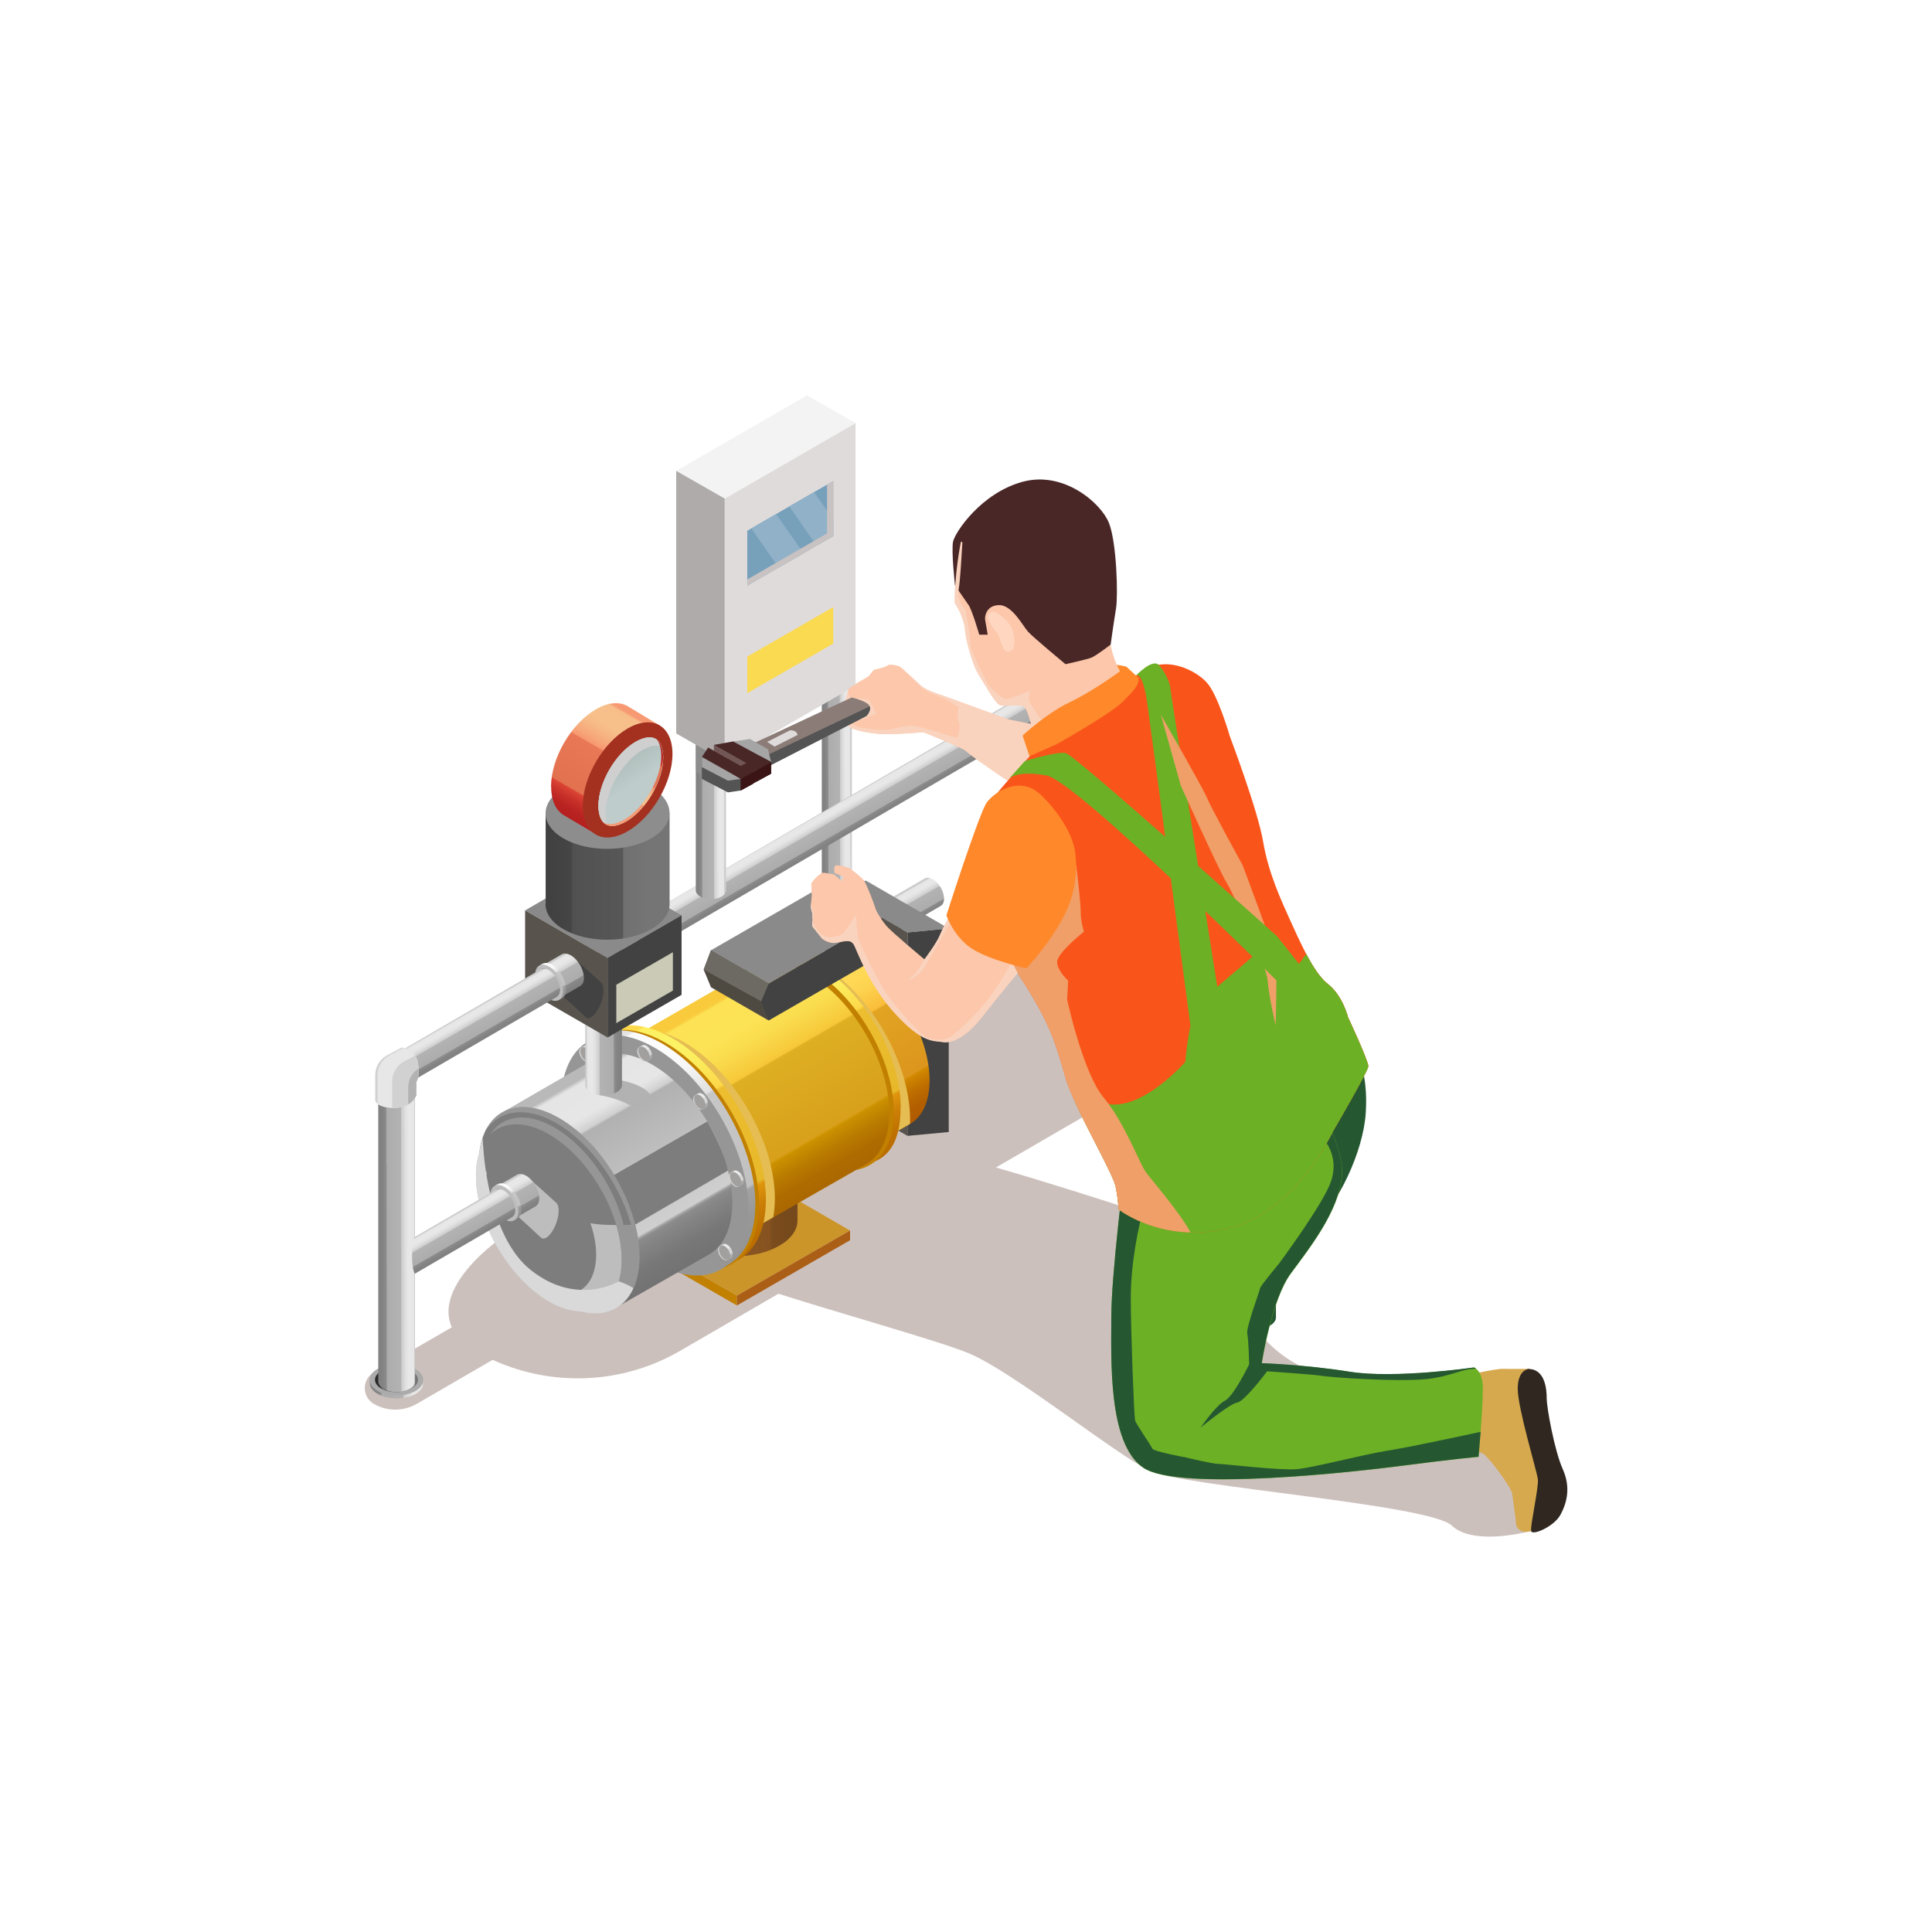 <?xml version="1.0" encoding="UTF-8"?>
<svg xmlns="http://www.w3.org/2000/svg" xmlns:xlink="http://www.w3.org/1999/xlink" viewBox="0 0 140 140">
  <defs>
    <style>
      .cls-1 {
        fill: none;
      }

      .cls-2 {
        fill: url(#_ÂÁ_Ï_ÌÌ_È_____ËÂÌÚ_33);
        mix-blend-mode: hard-light;
      }

      .cls-3 {
        fill: #f3f3f3;
      }

      .cls-4 {
        fill: #f9551a;
      }

      .cls-5 {
        fill: #fada51;
      }

      .cls-6 {
        fill: #e7e7e7;
      }

      .cls-7 {
        fill: #ffd6bf;
      }

      .cls-8 {
        fill: #fcc7aa;
      }

      .cls-9 {
        fill: #ff882a;
      }

      .cls-10 {
        fill: #969696;
      }

      .cls-11 {
        fill: #979797;
      }

      .cls-12 {
        fill: #8a8a8a;
      }

      .cls-13 {
        fill: #a1a09f;
      }

      .cls-14 {
        fill: #90b1c7;
      }

      .cls-15 {
        fill: #c2782f;
      }

      .cls-16 {
        fill: #8d8d8d;
      }

      .cls-17 {
        fill: #ab5e16;
      }

      .cls-18 {
        fill: #af8300;
      }

      .cls-19 {
        fill: #a5a5a5;
      }

      .cls-20 {
        fill: #b2b2b2;
      }

      .cls-21 {
        fill: #afabab;
      }

      .cls-22 {
        fill: #bdbdbd;
      }

      .cls-23 {
        fill: #ababab;
      }

      .cls-24 {
        fill: #c18000;
      }

      .cls-25 {
        fill: #cacab7;
      }

      .cls-26 {
        fill: #d14f29;
      }

      .cls-27 {
        fill: #cc952a;
      }

      .cls-28 {
        fill: #d3a375;
      }

      .cls-29 {
        fill: #d1d1d1;
      }

      .cls-30 {
        fill: #c8c2c2;
      }

      .cls-31 {
        fill: #dfdbdb;
      }

      .cls-32 {
        fill: #d6a94f;
      }

      .cls-33 {
        fill: #424242;
      }

      .cls-34 {
        fill: #a43120;
      }

      .cls-35 {
        fill: #725656;
      }

      .cls-36 {
        fill: #545454;
      }

      .cls-37 {
        fill: #535353;
      }

      .cls-38 {
        fill: #6d6a64;
      }

      .cls-39 {
        fill: #8b7c77;
      }

      .cls-40 {
        fill: #6cb025;
      }

      .cls-41 {
        fill: #2f2720;
      }

      .cls-42 {
        fill: #3b1515;
      }

      .cls-43 {
        fill: #58544d;
      }

      .cls-44 {
        fill: #4a2727;
      }

      .cls-45 {
        fill: #77a0bb;
      }

      .cls-46 {
        fill: #255831;
      }

      .cls-47 {
        fill: #4e4a42;
      }

      .cls-48 {
        fill: url(#_ÂÁ_Ï_ÌÌ_È_____ËÂÌÚ_45-2);
      }

      .cls-49 {
        fill: url(#_ÂÁ_Ï_ÌÌ_È_____ËÂÌÚ_25-6);
      }

      .cls-50 {
        fill: url(#_ÂÁ_Ï_ÌÌ_È_____ËÂÌÚ_25-3);
      }

      .cls-51 {
        fill: url(#_ÂÁ_Ï_ÌÌ_È_____ËÂÌÚ_25-7);
      }

      .cls-52 {
        fill: url(#_ÂÁ_Ï_ÌÌ_È_____ËÂÌÚ_25-4);
      }

      .cls-53 {
        fill: url(#_ÂÁ_Ï_ÌÌ_È_____ËÂÌÚ_25-2);
      }

      .cls-54 {
        fill: url(#_ÂÁ_Ï_ÌÌ_È_____ËÂÌÚ_25-5);
      }

      .cls-55 {
        fill: url(#_ÂÁ_Ï_ÌÌ_È_____ËÂÌÚ_42-4);
      }

      .cls-56 {
        fill: url(#_ÂÁ_Ï_ÌÌ_È_____ËÂÌÚ_42-5);
      }

      .cls-57 {
        fill: url(#_ÂÁ_Ï_ÌÌ_È_____ËÂÌÚ_42-2);
      }

      .cls-58 {
        fill: url(#_ÂÁ_Ï_ÌÌ_È_____ËÂÌÚ_42-3);
      }

      .cls-59 {
        fill: url(#_ÂÁ_Ï_ÌÌ_È_____ËÂÌÚ_12-3);
      }

      .cls-60 {
        fill: url(#_ÂÁ_Ï_ÌÌ_È_____ËÂÌÚ_12-2);
      }

      .cls-61 {
        fill: url(#_ÂÁ_Ï_ÌÌ_È_____ËÂÌÚ_36-3);
      }

      .cls-62 {
        fill: url(#_ÂÁ_Ï_ÌÌ_È_____ËÂÌÚ_36-2);
      }

      .cls-63 {
        fill: url(#_ÂÁ_Ï_ÌÌ_È_____ËÂÌÚ_3467);
      }

      .cls-64 {
        fill: url(#_ÂÁ_Ï_ÌÌ_È_____ËÂÌÚ_35-2);
      }

      .cls-65 {
        fill: #d9d9d9;
      }

      .cls-65, .cls-66, .cls-67, .cls-68, .cls-69, .cls-70, .cls-71, .cls-72 {
        mix-blend-mode: multiply;
      }

      .cls-66 {
        fill: #a6a6a6;
      }

      .cls-67 {
        fill: #ccc0bc;
      }

      .cls-68 {
        fill: #d2d1d0;
      }

      .cls-69 {
        fill: #cfcfcf;
      }

      .cls-70 {
        fill: #e5bd52;
      }

      .cls-71 {
        fill: #f09f69;
      }

      .cls-72 {
        fill: #fad3be;
      }

      .cls-73 {
        fill: url(#_ÂÁ_Ï_ÌÌ_È_____ËÂÌÚ_3467-4);
      }

      .cls-74 {
        fill: url(#_ÂÁ_Ï_ÌÌ_È_____ËÂÌÚ_3467-2);
      }

      .cls-75 {
        fill: url(#_ÂÁ_Ï_ÌÌ_È_____ËÂÌÚ_3467-3);
      }

      .cls-76 {
        fill: #7d7d7d;
        mix-blend-mode: screen;
      }

      .cls-77 {
        fill: url(#_ÂÁ_Ï_ÌÌ_È_____ËÂÌÚ_12);
      }

      .cls-78 {
        fill: url(#_ÂÁ_Ï_ÌÌ_È_____ËÂÌÚ_11);
      }

      .cls-79 {
        fill: url(#_ÂÁ_Ï_ÌÌ_È_____ËÂÌÚ_25);
      }

      .cls-80 {
        fill: url(#_ÂÁ_Ï_ÌÌ_È_____ËÂÌÚ_42);
      }

      .cls-81 {
        fill: url(#_ÂÁ_Ï_ÌÌ_È_____ËÂÌÚ_43);
      }

      .cls-82 {
        fill: url(#_ÂÁ_Ï_ÌÌ_È_____ËÂÌÚ_44);
      }

      .cls-83 {
        fill: url(#_ÂÁ_Ï_ÌÌ_È_____ËÂÌÚ_47);
      }

      .cls-84 {
        fill: url(#_ÂÁ_Ï_ÌÌ_È_____ËÂÌÚ_45);
      }

      .cls-85 {
        fill: url(#_ÂÁ_Ï_ÌÌ_È_____ËÂÌÚ_48);
      }

      .cls-86 {
        fill: url(#_ÂÁ_Ï_ÌÌ_È_____ËÂÌÚ_46);
      }

      .cls-87 {
        fill: url(#_ÂÁ_Ï_ÌÌ_È_____ËÂÌÚ_38);
      }

      .cls-88 {
        fill: url(#_ÂÁ_Ï_ÌÌ_È_____ËÂÌÚ_36);
      }

      .cls-89 {
        fill: url(#_ÂÁ_Ï_ÌÌ_È_____ËÂÌÚ_35);
      }

      .cls-90 {
        isolation: isolate;
      }
    </style>
    <linearGradient id="_ÂÁ_Ï_ÌÌ_È_____ËÂÌÚ_12" data-name="¡ÂÁ˚ÏˇÌÌ˚È „‡‰ËÂÌÚ 12" x1="682.41" y1="332.47" x2="683.45" y2="334.26" gradientTransform="translate(690.77 -369.95) rotate(120)" gradientUnits="userSpaceOnUse">
      <stop offset="0" stop-color="#cdcdcd"/>
      <stop offset=".01" stop-color="#d2d2d2"/>
      <stop offset=".02" stop-color="#e6e6e6"/>
      <stop offset=".02" stop-color="#e6e6e6"/>
      <stop offset=".16" stop-color="#e8e8e8"/>
      <stop offset=".24" stop-color="#e2e2e2"/>
      <stop offset=".34" stop-color="#d1d1d1"/>
      <stop offset=".37" stop-color="#cbcbcb"/>
      <stop offset=".38" stop-color="#b3b3b3"/>
      <stop offset=".78" stop-color="#acacac"/>
      <stop offset=".78" stop-color="#a3a3a3"/>
      <stop offset=".79" stop-color="#8d8d8d"/>
      <stop offset=".88" stop-color="#848484"/>
      <stop offset="1" stop-color="gray"/>
    </linearGradient>
    <linearGradient id="_ÂÁ_Ï_ÌÌ_È_____ËÂÌÚ_25" data-name="¡ÂÁ˚ÏˇÌÌ˚È „‡‰ËÂÌÚ 25" x1="-48.48" y1="58.36" x2="-47.31" y2="60.38" gradientTransform="translate(108.96)" gradientUnits="userSpaceOnUse">
      <stop offset="0" stop-color="#cdcdcd"/>
      <stop offset=".01" stop-color="#d2d2d2"/>
      <stop offset=".02" stop-color="#e6e6e6"/>
      <stop offset=".02" stop-color="#e6e6e6"/>
      <stop offset=".16" stop-color="#e8e8e8"/>
      <stop offset=".24" stop-color="#e2e2e2"/>
      <stop offset=".34" stop-color="#d1d1d1"/>
      <stop offset=".37" stop-color="#cbcbcb"/>
      <stop offset=".38" stop-color="#b3b3b3"/>
      <stop offset=".78" stop-color="#acacac"/>
      <stop offset=".78" stop-color="#a3a3a3"/>
      <stop offset=".79" stop-color="#8d8d8d"/>
      <stop offset=".88" stop-color="#848484"/>
      <stop offset="1" stop-color="gray"/>
    </linearGradient>
    <linearGradient id="_ÂÁ_Ï_ÌÌ_È_____ËÂÌÚ_12-2" data-name="¡ÂÁ˚ÏˇÌÌ˚È „‡‰ËÂÌÚ 12" x1="691.1" y1="337.99" x2="692.14" y2="339.79" xlink:href="#_ÂÁ_Ï_ÌÌ_È_____ËÂÌÚ_12"/>
    <linearGradient id="_ÂÁ_Ï_ÌÌ_È_____ËÂÌÚ_25-2" data-name="¡ÂÁ˚ÏˇÌÌ˚È „‡‰ËÂÌÚ 25" x1="-56.38" y1="72.1" x2="-55.22" y2="74.12" xlink:href="#_ÂÁ_Ï_ÌÌ_È_____ËÂÌÚ_25"/>
    <linearGradient id="_ÂÁ_Ï_ÌÌ_È_____ËÂÌÚ_48" data-name="¡ÂÁ˚ÏˇÌÌ˚È „‡‰ËÂÌÚ 48" x1="846.24" y1="86.45" x2="855.22" y2="86.45" gradientTransform="translate(904.03) rotate(-180) scale(1 -1)" gradientUnits="userSpaceOnUse">
      <stop offset="0" stop-color="#75491c"/>
      <stop offset=".17" stop-color="#794b1d"/>
      <stop offset=".21" stop-color="#7c4d1e"/>
      <stop offset=".22" stop-color="#865320"/>
      <stop offset=".62" stop-color="#8c5722"/>
      <stop offset=".63" stop-color="#a56628"/>
      <stop offset=".84" stop-color="#aa6a29"/>
      <stop offset=".96" stop-color="#aa6a29"/>
      <stop offset=".98" stop-color="#aa6a29"/>
      <stop offset=".99" stop-color="#a76828"/>
    </linearGradient>
    <linearGradient id="_ÂÁ_Ï_ÌÌ_È_____ËÂÌÚ_47" data-name="¡ÂÁ˚ÏˇÌÌ˚È „‡‰ËÂÌÚ 47" x1="231.08" y1="71.64" x2="237.7" y2="83.1" gradientTransform="translate(-174.88)" gradientUnits="userSpaceOnUse">
      <stop offset="0" stop-color="#fcbf3c"/>
      <stop offset=".01" stop-color="#fcc441"/>
      <stop offset=".02" stop-color="#ffd855"/>
      <stop offset=".16" stop-color="#ffd956"/>
      <stop offset=".24" stop-color="#fdd350"/>
      <stop offset=".34" stop-color="#fac23f"/>
      <stop offset=".37" stop-color="#fabd3a"/>
      <stop offset=".38" stop-color="#e2a423"/>
      <stop offset=".78" stop-color="#dc951d"/>
      <stop offset=".78" stop-color="#d99216"/>
      <stop offset=".79" stop-color="#d28900"/>
      <stop offset=".8" stop-color="#ce8400"/>
      <stop offset=".87" stop-color="#bd6d00"/>
      <stop offset=".94" stop-color="#b35f00"/>
      <stop offset="1" stop-color="#b05b00"/>
    </linearGradient>
    <linearGradient id="_ÂÁ_Ï_ÌÌ_È_____ËÂÌÚ_45" data-name="¡ÂÁ˚ÏˇÌÌ˚È „‡‰ËÂÌÚ 45" x1="232.13" y1="69.11" x2="240.12" y2="82.96" gradientTransform="translate(-174.88)" gradientUnits="userSpaceOnUse">
      <stop offset="0" stop-color="#fcd84a"/>
      <stop offset=".01" stop-color="#fcdd4e"/>
      <stop offset=".02" stop-color="#fcf162"/>
      <stop offset=".16" stop-color="#fcf263"/>
      <stop offset=".24" stop-color="#fcec5d"/>
      <stop offset=".35" stop-color="#fcdb4c"/>
      <stop offset=".37" stop-color="#fcd748"/>
      <stop offset=".38" stop-color="#edbe30"/>
      <stop offset=".78" stop-color="#e7b82a"/>
      <stop offset=".78" stop-color="#e4ad21"/>
      <stop offset=".79" stop-color="#e0970f"/>
      <stop offset=".79" stop-color="#df960e"/>
      <stop offset=".86" stop-color="#cb7f06"/>
      <stop offset=".94" stop-color="#be7101"/>
      <stop offset="1" stop-color="#ba6d00"/>
    </linearGradient>
    <linearGradient id="_ÂÁ_Ï_ÌÌ_È_____ËÂÌÚ_46" data-name="¡ÂÁ˚ÏˇÌÌ˚È „‡‰ËÂÌÚ 46" x1="226.22" y1="72.84" x2="233.99" y2="86.29" gradientTransform="translate(-174.88)" gradientUnits="userSpaceOnUse">
      <stop offset="0" stop-color="#f9ca3b"/>
      <stop offset=".01" stop-color="#f9ce40"/>
      <stop offset=".02" stop-color="#fce254"/>
      <stop offset=".16" stop-color="#fce355"/>
      <stop offset=".24" stop-color="#fadd4f"/>
      <stop offset=".34" stop-color="#f7cd3e"/>
      <stop offset=".37" stop-color="#f7c839"/>
      <stop offset=".38" stop-color="#deaf22"/>
      <stop offset=".78" stop-color="#d8a01c"/>
      <stop offset=".78" stop-color="#d69d16"/>
      <stop offset=".79" stop-color="#ce9500"/>
      <stop offset=".79" stop-color="#cb9100"/>
      <stop offset=".87" stop-color="#b97a00"/>
      <stop offset=".94" stop-color="#ae6c00"/>
      <stop offset="1" stop-color="#ab6800"/>
    </linearGradient>
    <linearGradient id="_ÂÁ_Ï_ÌÌ_È_____ËÂÌÚ_45-2" data-name="¡ÂÁ˚ÏˇÌÌ˚È „‡‰ËÂÌÚ 45" x1="221.31" y1="74.27" x2="230.36" y2="89.95" xlink:href="#_ÂÁ_Ï_ÌÌ_È_____ËÂÌÚ_45"/>
    <linearGradient id="_ÂÁ_Ï_ÌÌ_È_____ËÂÌÚ_44" data-name="¡ÂÁ˚ÏˇÌÌ˚È „‡‰ËÂÌÚ 44" x1="220.55" y1="74.64" x2="229.6" y2="90.32" gradientTransform="translate(-174.88)" gradientUnits="userSpaceOnUse">
      <stop offset="0" stop-color="#e2e2e2"/>
      <stop offset=".01" stop-color="#e7e7e7"/>
      <stop offset=".02" stop-color="#fbfbfb"/>
      <stop offset=".16" stop-color="#fcfcfc"/>
      <stop offset=".24" stop-color="#f6f6f6"/>
      <stop offset=".34" stop-color="#e5e5e5"/>
      <stop offset=".37" stop-color="#e0e0e0"/>
      <stop offset=".38" stop-color="#c7c7c7"/>
      <stop offset=".78" stop-color="#c1c1c1"/>
      <stop offset=".78" stop-color="#b8b8b8"/>
      <stop offset=".79" stop-color="#a2a2a2"/>
      <stop offset=".88" stop-color="#989898"/>
      <stop offset="1" stop-color="#949494"/>
    </linearGradient>
    <linearGradient id="_ÂÁ_Ï_ÌÌ_È_____ËÂÌÚ_42" data-name="¡ÂÁ˚ÏˇÌÌ˚È „‡‰ËÂÌÚ 42" x1="217.3" y1="75.8" x2="217.85" y2="76.76" gradientTransform="translate(-174.88)" gradientUnits="userSpaceOnUse">
      <stop offset="0" stop-color="#eaeae9"/>
      <stop offset=".02" stop-color="#eaeaea"/>
      <stop offset=".04" stop-color="#eaeaea"/>
      <stop offset=".16" stop-color="#eaeaea"/>
      <stop offset=".37" stop-color="#eaeae9"/>
      <stop offset=".38" stop-color="#dbdada"/>
      <stop offset=".78" stop-color="#d5d4d4"/>
      <stop offset=".78" stop-color="#cbcaca"/>
      <stop offset=".79" stop-color="#b6b5b4"/>
      <stop offset=".88" stop-color="#acabaa"/>
      <stop offset="1" stop-color="#a8a7a6"/>
    </linearGradient>
    <linearGradient id="_ÂÁ_Ï_ÌÌ_È_____ËÂÌÚ_42-2" data-name="¡ÂÁ˚ÏˇÌÌ˚È „‡‰ËÂÌÚ 42" x1="225.55" y1="79.25" x2="226.1" y2="80.2" xlink:href="#_ÂÁ_Ï_ÌÌ_È_____ËÂÌÚ_42"/>
    <linearGradient id="_ÂÁ_Ï_ÌÌ_È_____ËÂÌÚ_43" data-name="¡ÂÁ˚ÏˇÌÌ˚È „‡‰ËÂÌÚ 43" x1="217.17" y1="78.05" x2="224.94" y2="91.5" gradientTransform="translate(-174.88)" gradientUnits="userSpaceOnUse">
      <stop offset="0" stop-color="#b9b9b9"/>
      <stop offset=".01" stop-color="#d1d1d1"/>
      <stop offset=".02" stop-color="#e5e5e5"/>
      <stop offset=".16" stop-color="#e6e6e6"/>
      <stop offset=".18" stop-color="#e0e0e0"/>
      <stop offset=".22" stop-color="#cfcfcf"/>
      <stop offset=".22" stop-color="#cacaca"/>
      <stop offset=".23" stop-color="#b1b1b1"/>
      <stop offset=".77" stop-color="#cfcfcf"/>
      <stop offset=".78" stop-color="#a2a2a2"/>
      <stop offset=".79" stop-color="#8c8c8c"/>
      <stop offset=".82" stop-color="#858585"/>
      <stop offset=".92" stop-color="#777"/>
      <stop offset="1" stop-color="#737373"/>
    </linearGradient>
    <linearGradient id="_ÂÁ_Ï_ÌÌ_È_____ËÂÌÚ_42-3" data-name="¡ÂÁ˚ÏˇÌÌ˚È „‡‰ËÂÌÚ 42" x1="221.5" y1="75.76" x2="222.05" y2="76.72" xlink:href="#_ÂÁ_Ï_ÌÌ_È_____ËÂÌÚ_42"/>
    <linearGradient id="_ÂÁ_Ï_ÌÌ_È_____ËÂÌÚ_42-4" data-name="¡ÂÁ˚ÏˇÌÌ˚È „‡‰ËÂÌÚ 42" x1="228.14" y1="84.85" x2="228.69" y2="85.81" xlink:href="#_ÂÁ_Ï_ÌÌ_È_____ËÂÌÚ_42"/>
    <linearGradient id="_ÂÁ_Ï_ÌÌ_È_____ËÂÌÚ_42-5" data-name="¡ÂÁ˚ÏˇÌÌ˚È „‡‰ËÂÌÚ 42" x1="227.35" y1="90.17" x2="227.9" y2="91.13" xlink:href="#_ÂÁ_Ï_ÌÌ_È_____ËÂÌÚ_42"/>
    <linearGradient id="_ÂÁ_Ï_ÌÌ_È_____ËÂÌÚ_25-3" data-name="¡ÂÁ˚ÏˇÌÌ˚È „‡‰ËÂÌÚ 25" x1="-71.83" y1="85.46" x2="-70.57" y2="87.64" xlink:href="#_ÂÁ_Ï_ÌÌ_È_____ËÂÌÚ_25"/>
    <linearGradient id="_ÂÁ_Ï_ÌÌ_È_____ËÂÌÚ_36" data-name="¡ÂÁ˚ÏˇÌÌ˚È „‡‰ËÂÌÚ 36" x1="525.6" y1="198.44" x2="526.96" y2="200.79" gradientTransform="translate(-53.29 642.45) rotate(-60) scale(1 -1)" gradientUnits="userSpaceOnUse">
      <stop offset="0" stop-color="#949494"/>
      <stop offset=".12" stop-color="#989898"/>
      <stop offset=".21" stop-color="#a2a2a2"/>
      <stop offset=".22" stop-color="#b8b8b8"/>
      <stop offset=".22" stop-color="#c1c1c1"/>
      <stop offset=".62" stop-color="#c7c7c7"/>
      <stop offset=".63" stop-color="#e0e0e0"/>
      <stop offset=".66" stop-color="#e5e5e5"/>
      <stop offset=".76" stop-color="#f6f6f6"/>
      <stop offset=".84" stop-color="#fcfcfc"/>
      <stop offset=".98" stop-color="#fbfbfb"/>
      <stop offset=".99" stop-color="#e7e7e7"/>
      <stop offset=".99" stop-color="#e2e2e2"/>
    </linearGradient>
    <linearGradient id="_ÂÁ_Ï_ÌÌ_È_____ËÂÌÚ_3467" data-name="¡ÂÁ˚ÏˇÌÌ˚È „‡‰ËÂÌÚ 3467" x1="526.27" y1="200.72" x2="525.35" y2="198.99" gradientTransform="translate(-53.29 642.45) rotate(-60) scale(1 -1)" gradientUnits="userSpaceOnUse">
      <stop offset="0" stop-color="gray"/>
      <stop offset=".12" stop-color="#848484"/>
      <stop offset=".21" stop-color="#8d8d8d"/>
      <stop offset=".22" stop-color="#a3a3a3"/>
      <stop offset=".22" stop-color="#acacac"/>
      <stop offset=".62" stop-color="#b3b3b3"/>
      <stop offset=".63" stop-color="#cbcbcb"/>
      <stop offset=".66" stop-color="#d1d1d1"/>
      <stop offset=".76" stop-color="#e2e2e2"/>
      <stop offset=".84" stop-color="#e8e8e8"/>
      <stop offset=".98" stop-color="#e6e6e6"/>
      <stop offset=".98" stop-color="#e6e6e6"/>
      <stop offset=".99" stop-color="#d2d2d2"/>
      <stop offset=".99" stop-color="#cdcdcd"/>
    </linearGradient>
    <linearGradient id="_ÂÁ_Ï_ÌÌ_È_____ËÂÌÚ_25-4" data-name="¡ÂÁ˚ÏˇÌÌ˚È „‡‰ËÂÌÚ 25" x1="183.65" y1="-360.94" x2="184.92" y2="-358.74" gradientTransform="translate(262.24 -266.72) rotate(59.83) scale(1 -1)" xlink:href="#_ÂÁ_Ï_ÌÌ_È_____ËÂÌÚ_25"/>
    <linearGradient id="_ÂÁ_Ï_ÌÌ_È_____ËÂÌÚ_36-2" data-name="¡ÂÁ˚ÏˇÌÌ˚È „‡‰ËÂÌÚ 36" x1="1036.38" y1="202.43" x2="1037.74" y2="204.79" gradientTransform="translate(736.14 -730.47) rotate(119.83)" xlink:href="#_ÂÁ_Ï_ÌÌ_È_____ËÂÌÚ_36"/>
    <linearGradient id="_ÂÁ_Ï_ÌÌ_È_____ËÂÌÚ_3467-2" data-name="¡ÂÁ˚ÏˇÌÌ˚È „‡‰ËÂÌÚ 3467" x1="1037.05" y1="204.71" x2="1036.12" y2="202.98" gradientTransform="translate(736.14 -730.47) rotate(119.83)" xlink:href="#_ÂÁ_Ï_ÌÌ_È_____ËÂÌÚ_3467"/>
    <linearGradient id="_ÂÁ_Ï_ÌÌ_È_____ËÂÌÚ_11" data-name="¡ÂÁ˚ÏˇÌÌ˚È „‡‰ËÂÌÚ 11" x1="855.51" y1="63.51" x2="864.49" y2="63.51" gradientTransform="translate(904.03) rotate(-180) scale(1 -1)" gradientUnits="userSpaceOnUse">
      <stop offset="0" stop-color="#727272"/>
      <stop offset=".02" stop-color="#757575"/>
      <stop offset=".04" stop-color="#757575"/>
      <stop offset=".16" stop-color="#757575"/>
      <stop offset=".37" stop-color="#707070"/>
      <stop offset=".38" stop-color="#575757"/>
      <stop offset=".78" stop-color="#515151"/>
      <stop offset=".79" stop-color="#474747"/>
      <stop offset=".83" stop-color="#444"/>
      <stop offset="1" stop-color="#404040"/>
    </linearGradient>
    <linearGradient id="_ÂÁ_Ï_ÌÌ_È_____ËÂÌÚ_12-3" data-name="¡ÂÁ˚ÏˇÌÌ˚È „‡‰ËÂÌÚ 12" x1="873.35" y1="100.21" x2="877.24" y2="100.21" gradientTransform="translate(904.03) rotate(-180) scale(1 -1)" xlink:href="#_ÂÁ_Ï_ÌÌ_È_____ËÂÌÚ_12"/>
    <linearGradient id="_ÂÁ_Ï_ÌÌ_È_____ËÂÌÚ_38" data-name="¡ÂÁ˚ÏˇÌÌ˚È „‡‰ËÂÌÚ 38" x1="873.92" y1="99.99" x2="877.04" y2="99.99" gradientTransform="translate(904.03) rotate(-180) scale(1 -1)" gradientUnits="userSpaceOnUse">
      <stop offset="0" stop-color="#747474"/>
      <stop offset=".01" stop-color="#797979"/>
      <stop offset=".02" stop-color="#8d8d8d"/>
      <stop offset=".16" stop-color="#8e8e8e"/>
      <stop offset=".24" stop-color="#888"/>
      <stop offset=".34" stop-color="#777"/>
      <stop offset=".37" stop-color="#727272"/>
      <stop offset=".38" stop-color="#595959"/>
      <stop offset=".78" stop-color="#535353"/>
      <stop offset=".78" stop-color="#4a4a4a"/>
      <stop offset=".79" stop-color="#343434"/>
      <stop offset=".88" stop-color="#2a2a2a"/>
      <stop offset="1" stop-color="#262626"/>
    </linearGradient>
    <linearGradient id="_ÂÁ_Ï_ÌÌ_È_____ËÂÌÚ_3467-3" data-name="¡ÂÁ˚ÏˇÌÌ˚È „‡‰ËÂÌÚ 3467" x1="188.98" y1="-381.42" x2="190.28" y2="-379.18" gradientTransform="translate(262.24 -266.72) rotate(59.83) scale(1 -1)" xlink:href="#_ÂÁ_Ï_ÌÌ_È_____ËÂÌÚ_3467"/>
    <linearGradient id="_ÂÁ_Ï_ÌÌ_È_____ËÂÌÚ_25-5" data-name="¡ÂÁ˚ÏˇÌÌ˚È „‡‰ËÂÌÚ 25" x1="-76.21" y1="88.16" x2="-75.1" y2="90.08" xlink:href="#_ÂÁ_Ï_ÌÌ_È_____ËÂÌÚ_25"/>
    <linearGradient id="_ÂÁ_Ï_ÌÌ_È_____ËÂÌÚ_25-6" data-name="¡ÂÁ˚ÏˇÌÌ˚È „‡‰ËÂÌÚ 25" x1="-68.58" y1="69.49" x2="-67.32" y2="71.67" xlink:href="#_ÂÁ_Ï_ÌÌ_È_____ËÂÌÚ_25"/>
    <linearGradient id="_ÂÁ_Ï_ÌÌ_È_____ËÂÌÚ_36-3" data-name="¡ÂÁ˚ÏˇÌÌ˚È „‡‰ËÂÌÚ 36" x1="541.06" y1="203.61" x2="542.42" y2="205.97" xlink:href="#_ÂÁ_Ï_ÌÌ_È_____ËÂÌÚ_36"/>
    <linearGradient id="_ÂÁ_Ï_ÌÌ_È_____ËÂÌÚ_3467-4" data-name="¡ÂÁ˚ÏˇÌÌ˚È „‡‰ËÂÌÚ 3467" x1="541.73" y1="205.89" x2="540.8" y2="204.16" xlink:href="#_ÂÁ_Ï_ÌÌ_È_____ËÂÌÚ_3467"/>
    <linearGradient id="_ÂÁ_Ï_ÌÌ_È_____ËÂÌÚ_25-7" data-name="¡ÂÁ˚ÏˇÌÌ˚È „‡‰ËÂÌÚ 25" x1="-75.73" y1="73.79" x2="-74.61" y2="75.73" xlink:href="#_ÂÁ_Ï_ÌÌ_È_____ËÂÌÚ_25"/>
    <linearGradient id="_ÂÁ_Ï_ÌÌ_È_____ËÂÌÚ_35" data-name="¡ÂÁ˚ÏˇÌÌ˚È „‡‰ËÂÌÚ 35" x1="858.73" y1="51.55" x2="863.08" y2="59.07" gradientTransform="translate(904.03) rotate(-180) scale(1 -1)" gradientUnits="userSpaceOnUse">
      <stop offset="0" stop-color="#f79a73"/>
      <stop offset=".01" stop-color="#f7aa7d"/>
      <stop offset=".02" stop-color="#f7be8a"/>
      <stop offset=".02" stop-color="#f7be8a"/>
      <stop offset=".16" stop-color="#f7c08b"/>
      <stop offset=".22" stop-color="#f7ba87"/>
      <stop offset=".31" stop-color="#f7a97c"/>
      <stop offset=".37" stop-color="#f79871"/>
      <stop offset=".38" stop-color="#e87856"/>
      <stop offset=".78" stop-color="#e27150"/>
      <stop offset=".78" stop-color="#de5941"/>
      <stop offset=".79" stop-color="#db4334"/>
      <stop offset=".86" stop-color="#c73029"/>
      <stop offset=".93" stop-color="#b92321"/>
      <stop offset="1" stop-color="#b51f1f"/>
    </linearGradient>
    <linearGradient id="_ÂÁ_Ï_ÌÌ_È_____ËÂÌÚ_35-2" data-name="¡ÂÁ˚ÏˇÌÌ˚È „‡‰ËÂÌÚ 35" x1="858.2" y1="57.87" x2="855.97" y2="54.56" xlink:href="#_ÂÁ_Ï_ÌÌ_È_____ËÂÌÚ_35"/>
    <linearGradient id="_ÂÁ_Ï_ÌÌ_È_____ËÂÌÚ_33" data-name="¡ÂÁ˚ÏˇÌÌ˚È „‡‰ËÂÌÚ 33" x1="857.01" y1="58.54" x2="863.81" y2="48.81" gradientTransform="translate(904.03) rotate(-180) scale(1 -1)" gradientUnits="userSpaceOnUse">
      <stop offset=".17" stop-color="#becccb"/>
      <stop offset=".39" stop-color="#aab8b6"/>
      <stop offset=".84" stop-color="#788683"/>
      <stop offset="1" stop-color="#65736f"/>
    </linearGradient>
  </defs>
  <g class="cls-90">
    <g id="Livello_2" data-name="Livello 2">
      <g id="layer">
        <g>
          <path class="cls-67" d="M96.98,99.82c-7.55-1.05-8.67-10.07-8.67-10.07,0,0-8.94-3.08-16.14-5.15l13.07-7.58-13.56-7.96-33.67,19.54c-3.44,2-6.39,5.12-5.27,7.58l-5.65,3.27c-.88,.51-.87,1.77,0,2.28,.96,.56,2.15,.55,3.11,0l5.5-3.19c4.34,1.98,9.41,1.77,13.58-.65l7.13-4.14c4.68,1.49,11.71,3.45,13.78,4.31,3.24,1.34,10.75,7.42,13.18,8.54,2.43,1.12,20.21,2.41,21.83,3.95,1.62,1.54,5.77,.38,5.77,.38v-6.11s-6.42-3.96-13.97-5.01Z"/>
          <g>
            <path class="cls-77" d="M59.87,66.22c-.22-.13-.32-.29-.32-.45v-22.57l2.18-.03v22.61c0,.16-.1,.32-.32,.45-.43,.25-1.12,.25-1.55,0Z"/>
            <g>
              <polygon class="cls-3" points="52.52 36.13 49 34.12 58.48 28.65 62 30.66 52.52 36.13"/>
              <polygon class="cls-21" points="52.52 55.16 49 53.15 49 34.12 52.52 36.13 52.52 55.16"/>
              <polygon class="cls-31" points="52.52 55.16 62 49.68 62 30.66 52.52 36.13 52.52 55.16"/>
              <polygon class="cls-45" points="54.15 38.46 54.15 42.44 56.42 41.13 58.23 40.09 59.17 39.54 60.38 38.85 60.38 34.86 58.99 35.66 57.19 36.7 56.24 37.25 54.44 38.29 54.15 38.46"/>
              <polygon class="cls-5" points="54.15 47.58 54.15 50.23 60.38 46.64 60.38 43.99 54.15 47.58"/>
              <polygon class="cls-14" points="57.19 36.7 59.17 39.54 60.38 38.85 60.38 37.65 58.99 35.66 57.19 36.7"/>
              <polygon class="cls-14" points="54.44 38.29 56.42 41.13 58.23 40.09 56.24 37.25 54.44 38.29"/>
              <polygon class="cls-30" points="59.93 38.65 59.93 35.12 60.38 34.86 60.38 38.85 54.15 42.44 54.15 41.99 59.93 38.65"/>
            </g>
            <path class="cls-79" d="M76.18,51.46c0-.52-.07-1.52-.52-1.78-.23-.13-.73,.22-.88,.31h0l-28.33,16.52s-.2,.11-.2,1.42l.2,1.25,29.48-17.19c.15-.08,.25-.27,.25-.53Z"/>
            <path class="cls-60" d="M50.74,64.96c-.22-.13-.32-.29-.32-.45v-10.54l2.1,1.19,.09-.05v9.41c0,.16-.1,.32-.32,.45-.43,.25-1.12,.25-1.55,0Z"/>
            <path class="cls-16" d="M52.61,55.11v.58c0,.16-.11,.32-.32,.45-.43,.24-1.12,.25-1.55,0-.19-.12-.3-.26-.31-.4v-1.78l2.09,1.2,.09-.05Z"/>
            <path class="cls-53" d="M68.41,65.12c0-.52-.37-1.15-.82-1.41-.23-.13-.43-.14-.58-.06h0l-28.33,16.52s-.2,.11-.2,1.42l.2,1.25,29.48-17.19c.15-.08,.25-.27,.25-.53Z"/>
            <g>
              <polygon class="cls-12" points="65.76 67.57 68.75 67.28 62.76 63.82 59.77 64.11 65.76 67.57"/>
              <polygon class="cls-43" points="65.76 82.31 65.76 67.57 59.77 64.11 59.77 78.86 65.76 82.31"/>
              <polygon class="cls-33" points="68.75 67.28 68.75 82.03 65.76 82.31 65.76 67.57 68.75 67.28"/>
            </g>
            <g>
              <polygon class="cls-27" points="53.4 93.89 61.6 89.17 52.44 83.88 44.25 88.61 53.4 93.89"/>
              <path class="cls-85" d="M48.81,88.45h0v-6.59h8.98v6.59h0c0,.66-.45,1.32-1.32,1.82-1.76,1.02-4.6,1.02-6.35,.01-.88-.51-1.31-1.17-1.31-1.83Z"/>
              <path class="cls-15" d="M50.12,84.69c1.75,1.01,4.59,1,6.35-.01,1.76-1.02,1.77-2.66,.02-3.67-1.75-1.01-4.59-1-6.35,.01-1.76,1.02-1.77,2.66-.02,3.67Z"/>
              <polygon class="cls-24" points="53.4 94.6 53.4 93.89 44.25 88.61 44.25 89.32 53.4 94.6"/>
              <polygon class="cls-17" points="61.6 89.17 61.6 89.87 53.4 94.6 53.4 93.89 61.6 89.17"/>
            </g>
            <path class="cls-83" d="M67.36,78.28c0-3.14-2.22-6.98-4.96-8.56-1.37-.79-2.62-.87-3.51-.35h0l-9.5,5.48,7.15,11.98,9.32-5.33c.93-.5,1.5-1.61,1.5-3.21Z"/>
            <path class="cls-70" d="M53.95,72.22l4.78-2.76c.22,.1,.43,.21,.65,.34,3.63,2.1,6.57,7.17,6.57,11.34,0,.1,0,.2-.01,.3-.03,.02-.05,.04-.08,.05l-4.75,2.72-7.16-11.99Z"/>
            <g>
              <path class="cls-84" d="M65.27,80.25c0-3.8-2.68-8.42-5.99-10.34-1.66-.96-2.98-1.12-4.06-.5h0l-.77,.45,8.94,14.3,.24-.11c1.12-.6,1.63-1.88,1.63-3.81Z"/>
              <path class="cls-24" d="M64.77,80.58c0,3.8-2.68,5.33-5.99,3.42-3.31-1.91-5.99-6.54-5.99-10.34s2.68-5.33,5.99-3.42c3.31,1.91,5.99,6.54,5.99,10.34Z"/>
              <path class="cls-86" d="M64.44,80.64c0-3.69-2.61-8.19-5.82-10.04-1.61-.93-3.07-1.02-4.12-.42h0l-11.14,6.43,8.39,14.06,10.93-6.26c1.09-.59,1.76-1.89,1.76-3.77Z"/>
              <path class="cls-70" d="M43.35,76.61l8.39,14.06,4.29-2.46c.08-.41,.12-.86,.12-1.34,0-4.17-2.94-9.24-6.57-11.34-1-.58-1.95-.87-2.8-.9l-3.43,1.98Z"/>
              <path class="cls-18" d="M53.07,87.18c0,3.69-2.61,5.18-5.82,3.32-3.22-1.86-5.82-6.35-5.82-10.04s2.61-5.18,5.82-3.32c3.22,1.86,5.82,6.35,5.82,10.04Z"/>
              <path class="cls-48" d="M55.5,86.93c0-4.3-3.04-9.54-6.78-11.7-1.88-1.08-3.58-1.19-4.81-.48h0l-.59,.39,10.13,16.19h0c1.27-.68,2.05-2.2,2.05-4.39Z"/>
              <path class="cls-24" d="M55,87.26c0,4.3-3.04,6.03-6.78,3.87-3.75-2.16-6.78-7.4-6.78-11.7s3.04-6.03,6.78-3.87c3.75,2.16,6.78,7.4,6.78,11.7Z"/>
              <path class="cls-82" d="M54.74,87.3c0-4.3-3.04-9.54-6.79-11.7-1.88-1.08-3.58-1.19-4.81-.48h0l-.59,.39,10.13,16.19h0c1.27-.68,2.05-2.2,2.05-4.39Z"/>
              <path class="cls-10" d="M54.24,87.63c0,4.3-3.04,6.03-6.79,3.87-3.75-2.16-6.78-7.4-6.78-11.7s3.04-6.03,6.78-3.87c3.75,2.16,6.79,7.4,6.79,11.7Z"/>
              <g>
                <path class="cls-68" d="M42.81,76.86s-.09,.07-.2,.09c-.07,.01-.15,0-.23-.05-.23-.13-.41-.45-.41-.71s.33-.46,.56-.33c0,0,.28,.74,.28,1Z"/>
                <path class="cls-80" d="M43.05,76.53c0-.26-.18-.58-.41-.71-.11-.07-.22-.07-.29-.03l-.09,.06-.09,.06,.62,.98,.15-.09c.08-.04,.12-.13,.12-.27Z"/>
                <path class="cls-13" d="M42.88,76.64c0,.26-.18,.37-.41,.24-.23-.13-.41-.45-.41-.71s.18-.37,.41-.24,.41,.45,.41,.71Z"/>
              </g>
              <g>
                <path class="cls-68" d="M51.06,80.31s-.09,.07-.2,.09c-.07,.01-.15,0-.23-.05-.23-.13-.41-.45-.41-.71s.33-.46,.56-.33c0,0,.28,.74,.28,1Z"/>
                <path class="cls-57" d="M51.3,79.97c0-.26-.18-.58-.41-.71-.11-.07-.22-.07-.29-.03l-.09,.06-.09,.06,.62,.98,.15-.09c.08-.04,.12-.13,.12-.27Z"/>
                <path class="cls-13" d="M51.12,80.08c0,.26-.18,.37-.41,.24-.23-.13-.41-.45-.41-.71s.18-.37,.41-.24c.23,.13,.41,.45,.41,.71Z"/>
              </g>
              <path class="cls-81" d="M53.07,87.18c0-3.69-2.61-8.19-5.82-10.04-1.61-.93-3.07-1.02-4.12-.42h0l-6.52,3.77,8.39,14.06,6.3-3.6c1.09-.59,1.76-1.89,1.76-3.77Z"/>
              <path class="cls-10" d="M34.69,84.34c0,3.69,2.61,8.19,5.82,10.04,.53,.31,1.04,.52,1.53,.64,1.76,.48,3.18-.17,3.86-1.69,.28-.62,.43-1.38,.43-2.27,0-3.69-2.6-8.19-5.82-10.04-2.59-1.5-4.79-.82-5.54,1.43-.11,.31-.19,.65-.23,1.03-.04,.27-.05,.56-.05,.86Z"/>
              <path class="cls-22" d="M34.49,85.2c0,3.34,2.37,7.42,5.28,9.11,.81,.47,1.59,.7,2.27,.72,1.35,.04,2.38-.74,2.8-2.18,.13-.45,.21-.97,.21-1.55,0-3.35-2.37-7.43-5.28-9.11-2.11-1.22-3.93-.85-4.77,.71-.1,.18-.19,.37-.25,.58-.17,.49-.26,1.07-.26,1.72Z"/>
              <path class="cls-76" d="M35.09,86.25c0,2.57,1.82,5.7,4.05,6.99,.62,.36,1.22,.54,1.75,.55,1.04,.03,1.83-.57,2.15-1.67,.1-.35,.16-.74,.16-1.19,0-2.57-1.82-5.7-4.05-6.99-1.62-.94-3.02-.66-3.66,.54-.08,.14-.14,.28-.19,.45-.13,.38-.2,.82-.2,1.32Z"/>
              <path class="cls-76" d="M52.76,84.82l-6.73,3.92s-1.3,.07-2.39,0c-1.1-.06-4.29-.64-6.15-1.95-1.86-1.31-2.79-2.45-2.79-2.45,0,0,.07-1.38,.28-1.9l.21-.52s1.13-2.37,4.83-.81c3.11,1.31,4.4,4.08,4.4,4.08l6.83-3.92s1.24,2.14,1.5,3.54Z"/>
              <path class="cls-10" d="M45.05,91.3c0-3.35-2.36-7.42-5.28-9.11-1.75-1.01-3.29-.92-4.25,.02,.89-1.39,2.64-1.67,4.65-.51,2.92,1.68,5.28,5.76,5.28,9.11,0,1.34-.38,2.36-1.03,2.99,.4-.62,.63-1.47,.63-2.5Z"/>
              <path class="cls-10" d="M46.14,91.43c0-3.69-2.61-8.19-5.82-10.04-2.2-1.27-4.12-.97-5.11,.53,.91-1.81,2.94-2.26,5.31-.89,3.22,1.86,5.82,6.35,5.82,10.04,0,1.16-.26,2.1-.71,2.79,.32-.64,.51-1.46,.51-2.43Z"/>
              <path class="cls-65" d="M34.49,85.2c0,3.34,2.37,7.42,5.28,9.11,.81,.47,1.59,.7,2.27,.72,1.76,.48,3.18-.17,3.86-1.69-.54-.33-1.06-.49-1.06-.49,0,0-3.03,1.85-6.38-.82-2.83-2.25-3.37-7.55-3.46-9.13-.02-.25-.02-.41-.02-.45-.11,.31-.19,.65-.23,1.03-.17,.49-.26,1.07-.26,1.72Z"/>
              <g>
                <path class="cls-68" d="M47.01,76.83s-.09,.07-.2,.09c-.07,.01-.15,0-.23-.05-.23-.13-.41-.45-.41-.71s.33-.46,.56-.33c0,0,.28,.74,.28,1Z"/>
                <path class="cls-58" d="M47.25,76.49c0-.26-.18-.58-.41-.71-.11-.07-.22-.07-.29-.03l-.09,.06-.09,.06,.62,.98,.15-.09c.08-.04,.12-.13,.12-.27Z"/>
                <path class="cls-13" d="M47.08,76.6c0,.26-.18,.37-.41,.24-.23-.13-.41-.45-.41-.71s.18-.37,.41-.24c.23,.13,.41,.45,.41,.71Z"/>
              </g>
              <g>
                <path class="cls-68" d="M53.65,85.92s-.09,.07-.2,.09c-.07,.01-.15,0-.23-.05-.23-.13-.41-.45-.41-.71s.33-.46,.56-.33c0,0,.28,.74,.28,1Z"/>
                <path class="cls-55" d="M53.89,85.58c0-.26-.18-.58-.41-.71-.11-.07-.22-.07-.29-.03l-.09,.06-.09,.06,.62,.98,.15-.09c.08-.04,.12-.13,.12-.27Z"/>
                <path class="cls-13" d="M53.72,85.69c0,.26-.18,.37-.41,.24-.23-.13-.41-.45-.41-.71s.18-.37,.41-.24c.23,.13,.41,.45,.41,.71Z"/>
              </g>
              <g>
                <path class="cls-68" d="M52.86,91.23s-.09,.07-.2,.09c-.07,.01-.15,0-.23-.05-.23-.13-.41-.45-.41-.71s.33-.46,.56-.33c0,0,.28,.74,.28,1Z"/>
                <path class="cls-56" d="M53.1,90.9c0-.26-.18-.58-.41-.71-.11-.07-.22-.07-.29-.03l-.09,.06-.09,.06,.62,.98,.15-.09c.08-.04,.12-.13,.12-.27Z"/>
                <path class="cls-13" d="M52.92,91.01c0,.26-.18,.37-.41,.24-.23-.13-.41-.45-.41-.71s.18-.37,.41-.24c.23,.13,.41,.45,.41,.71Z"/>
              </g>
            </g>
            <g>
              <path class="cls-22" d="M39.69,89.61c.4-.32,.75-1.11,.79-1.77,.02-.33-.05-.56-.16-.67h0l-1.85-1.67-1.03,2.56,1.75,1.61c.12,.12,.29,.11,.5-.06Z"/>
              <path class="cls-50" d="M39.07,86.83c0-.6-.42-1.33-.94-1.63-.26-.15-.5-.17-.67-.07h0l-1.43,.83,1.36,2.28,1.4-.81c.18-.1,.29-.31,.29-.61Z"/>
              <g>
                <path class="cls-18" d="M36.65,86.04c-.52-.3-.94-.05-.94,.55s.42,1.33,.94,1.63,.94,.05,.94-.55-.42-1.33-.94-1.63Z"/>
                <path class="cls-88" d="M36.76,85.89c.56,.32,1.01,1.11,1.01,1.76,0,.33-.11,.56-.3,.66h0l-.23,.12-1.35-2.53,.14-.08c.18-.11,.44-.1,.73,.06Z"/>
                <path class="cls-22" d="M36.55,86.01c-.56-.32-1.01-.06-1.01,.59s.45,1.44,1.01,1.76c.56,.32,1.01,.06,1.01-.59s-.45-1.44-1.01-1.76Z"/>
                <path class="cls-63" d="M35.87,86.29c-.05,.08-.07,.2-.07,.34,0,.54,.4,1.23,.86,1.5,.12,.07,.42,.21,.56-.04,.05-.08,.07-.2,.07-.34,0-.54-.4-1.23-.86-1.5-.12-.07-.42-.21-.56,.04Z"/>
                <path class="cls-66" d="M36.2,86.16c.12,.51,.44,1,.82,1.22,.06,.03,.15,.08,.25,.09-.1-.48-.44-.99-.83-1.22-.05-.03-.14-.08-.24-.09Z"/>
              </g>
            </g>
            <g>
              <path class="cls-20" d="M47.14,79.38c.24,.45,.1,.7-.54,.85-.26,.06-.84-.11-.99-.16h0s-.89-.52-2.37-.75l1.44-1.1s2,.29,2.47,1.16Z"/>
              <path class="cls-52" d="M44.68,79.15c-.52,.3-1.36,.3-1.88,0-.26-.15-.39-.35-.39-.54h0v-11.08l2.66,.03v11.04c.01,.2-.12,.4-.38,.55Z"/>
              <g>
                <path class="cls-18" d="M42.78,68.04c-.52-.3-.52-.78,0-1.09,.52-.3,1.36-.31,1.88,0,.52,.3,.52,.78,0,1.09-.52,.3-1.36,.31-1.88,0Z"/>
                <path class="cls-62" d="M42.71,68.21c.56,.32,1.47,.32,2.03,0,.28-.16,.42-.38,.42-.59h0v-.26l-2.88,.11v.16c0,.22,.14,.43,.42,.6Z"/>
                <path class="cls-22" d="M42.7,67.96c-.56-.32-.56-.85,0-1.17,.56-.33,1.47-.33,2.03,0,.56,.32,.56,.85,0,1.17-.56,.33-1.47,.33-2.03,0Z"/>
                <path class="cls-74" d="M42.6,67.24c.05-.08,.14-.16,.25-.23,.47-.27,1.26-.28,1.73,0,.12,.07,.39,.26,.25,.51-.05,.08-.14,.16-.25,.23-.47,.27-1.26,.28-1.73,0-.12-.07-.39-.26-.25-.51Z"/>
                <path class="cls-66" d="M42.65,67.59c.5-.15,1.09-.12,1.46,.09,.06,.03,.14,.09,.21,.17-.47,.15-1.08,.12-1.47-.11-.05-.03-.14-.08-.2-.16Z"/>
              </g>
            </g>
            <g>
              <polygon class="cls-12" points="44.03 69.42 49.39 66.33 43.41 62.87 38.05 65.97 44.03 69.42"/>
              <polygon class="cls-43" points="44.03 75.18 44.03 69.42 38.05 65.97 38.05 71.73 44.03 75.18"/>
              <polygon class="cls-33" points="49.39 66.33 49.39 72.09 44.03 75.18 44.03 69.42 49.39 66.33"/>
              <polygon class="cls-25" points="48.76 69 48.76 71.78 44.66 74.14 44.66 71.36 48.76 69"/>
            </g>
            <path class="cls-78" d="M39.54,65.51h0v-6.59h8.98v6.59h0c0,.66-.45,1.32-1.33,1.82-1.76,1.02-4.6,1.02-6.35,.01-.88-.51-1.31-1.17-1.31-1.83Z"/>
            <path class="cls-16" d="M40.84,60.76c1.75,1.01,4.59,1,6.35-.01,1.76-1.02,1.77-2.66,.02-3.67-1.75-1.01-4.59-1-6.35,.01-1.76,1.02-1.77,2.66-.02,3.67Z"/>
            <g>
              <polygon class="cls-12" points="55.7 71.27 63.95 66.52 59.77 64.11 51.52 68.86 55.7 71.27"/>
              <polygon class="cls-47" points="55.7 73.95 55.7 71.27 51.52 68.86 50.99 70.26 51.52 71.54 55.7 73.95"/>
              <polygon class="cls-33" points="63.95 66.52 63.95 69.2 55.7 73.95 55.16 72.56 55.7 71.27 63.95 66.52"/>
            </g>
            <polygon class="cls-38" points="50.99 70.26 55.16 72.56 55.7 71.27 51.52 68.86 50.99 70.26"/>
            <path class="cls-28" d="M29.25,90.48c-.45-.26-.82-.05-.82,.48s.37,1.16,.82,1.42,.82,.05,.82-.48-.36-1.16-.82-1.42Z"/>
            <g>
              <path class="cls-59" d="M26.79,99.99h.04c.07-.21,.25-.41,.53-.57,.76-.44,1.99-.44,2.75,0,.28,.16,.46,.36,.53,.57h.04v.22h0c0,.29-.19,.58-.56,.8-.76,.44-1.99,.44-2.75,0-.38-.22-.57-.51-.57-.79h0v-.22Z"/>
              <path class="cls-23" d="M27.35,99.2c.76-.44,1.99-.44,2.75,0,.76,.44,.77,1.15,.01,1.59-.76,.44-1.99,.44-2.75,0-.76-.44-.77-1.15-.01-1.59Z"/>
              <path class="cls-87" d="M27.63,99.35c.61-.35,1.59-.35,2.2,0,.61,.35,.61,.92,0,1.27s-1.59,.35-2.2,0-.61-.92,0-1.27Z"/>
              <path class="cls-75" d="M29.68,100.65c-.52,.3-1.36,.3-1.88,0-.26-.15-.39-.35-.39-.54h0v-22.03l2.66-2.25v24.27c.01,.2-.12,.4-.38,.55Z"/>
            </g>
            <path class="cls-54" d="M37.33,87.68c0-.52-.37-1.15-.82-1.41-.23-.13-.43-.14-.58-.06h0l-5.87,3.42s-.2,.11-.2,1.42c0,.94,.2,1.25,.2,1.25l7.03-4.09c.15-.08,.25-.27,.25-.53Z"/>
            <g>
              <path class="cls-33" d="M42.94,73.64c.4-.32,.75-1.11,.79-1.77,.02-.33-.05-.56-.16-.67h0l-1.85-1.67-1.03,2.56,1.75,1.61c.12,.12,.29,.11,.5-.06Z"/>
              <path class="cls-49" d="M42.31,70.86c0-.6-.42-1.33-.94-1.63-.26-.15-.5-.17-.67-.07h0l-1.43,.83,1.36,2.28,1.4-.81c.18-.1,.29-.31,.29-.61Z"/>
              <g>
                <path class="cls-18" d="M39.9,70.07c-.52-.3-.94-.05-.94,.55s.42,1.33,.94,1.63c.52,.3,.94,.05,.94-.55s-.42-1.33-.94-1.63Z"/>
                <path class="cls-61" d="M40.01,69.92c.56,.32,1.01,1.11,1.01,1.76,0,.33-.11,.55-.3,.66h0l-.23,.12-1.35-2.53,.14-.08c.18-.11,.44-.1,.73,.06Z"/>
                <path class="cls-22" d="M39.79,70.04c-.56-.32-1.01-.06-1.01,.59s.45,1.44,1.01,1.76c.56,.32,1.01,.06,1.01-.59s-.45-1.44-1.01-1.76Z"/>
                <path class="cls-73" d="M39.12,70.32c-.05,.08-.07,.2-.07,.34,0,.54,.4,1.23,.86,1.5,.12,.07,.42,.21,.56-.04,.05-.08,.07-.2,.07-.34,0-.54-.4-1.23-.86-1.5-.12-.07-.42-.21-.56,.04Z"/>
                <path class="cls-66" d="M39.44,70.19c.12,.51,.44,1,.82,1.22,.06,.03,.15,.08,.25,.09-.1-.48-.44-.99-.83-1.22-.05-.03-.14-.08-.24-.09Z"/>
              </g>
            </g>
            <path class="cls-51" d="M40.58,71.71c0-.52-.37-1.15-.82-1.41-.23-.13-.43-.14-.58-.06h0l-11.41,6.65s-.2,.11-.2,1.42l.2,1.25,12.56-7.31c.15-.08,.25-.27,.25-.53Z"/>
            <g>
              <path class="cls-29" d="M27.19,77.91v1.84s.02,.11,.16,.23c.16,.13,.46,.28,1.06,.3,.05,0,.11,0,.16,0,.43,0,.76-.11,1-.25,.46-.27,.59-.67,.59-.67v-.96s.21-.28,.16-.97c0-.13-.02-.28-.05-.44-.04-.2-.11-.37-.2-.5-.25-.39-.64-.52-.83-.56-.08-.01-.13-.02-.13-.02l-1.05,.56c-.54,.28-.87,.84-.87,1.44Z"/>
              <path class="cls-6" d="M27.36,77.91v2.07c.16,.13,.46,.28,1.06,.3,.05,0,.11,0,.16,0,.43,0,.76-.11,1-.25,.46-.27,.59-.67,.59-.67v-.96s.21-.28,.16-.97c0-.13-.02-.28-.05-.44-.04-.2-.11-.37-.2-.5-.25-.39-.64-.52-.83-.56l-1.02,.54c-.54,.28-.87,.84-.87,1.44Z"/>
              <path class="cls-29" d="M28.42,78.36v1.92c.05,0,.11,0,.16,0,.43,0,.76-.11,1-.25,.46-.27,.59-.67,.59-.67v-.96s.21-.28,.16-.97c0-.13-.02-.28-.05-.44-.04-.2-.11-.37-.2-.5l-.79,.42c-.53,.29-.87,.84-.87,1.45Z"/>
              <path class="cls-20" d="M29.58,78.8v1.23c.46-.27,.59-.67,.59-.67v-.96s.21-.28,.16-.97c-.47,.29-.75,.81-.75,1.37Z"/>
            </g>
            <g>
              <path class="cls-89" d="M39.93,57c0-2.06,1.45-4.56,3.25-5.6,.9-.52,1.71-.57,2.3-.23h0l2.34,1.41-4.84,7.75-2.06-1.22c-.61-.33-.98-1.05-.98-2.1Z"/>
              <path class="cls-34" d="M42.23,58.39c0,2.06,1.45,2.89,3.25,1.85,1.79-1.03,3.25-3.54,3.25-5.6s-1.45-2.89-3.25-1.85c-1.79,1.03-3.25,3.54-3.25,5.6Z"/>
              <path class="cls-25" d="M44.35,59.85c.3,0,.65-.11,1.02-.32,1.46-.84,2.69-2.97,2.69-4.64,0-.44-.1-1.45-.98-1.45-.3,0-.65,.11-1.02,.32-1.46,.84-2.69,2.97-2.69,4.64,0,.44,.1,1.45,.98,1.45Z"/>
              <path class="cls-25" d="M44.35,59.85c.3,0,.65-.11,1.02-.32,1.46-.84,2.69-2.97,2.69-4.64,0-.44-.1-1.45-.98-1.45-.3,0-.65,.11-1.02,.32-1.46,.84-2.69,2.97-2.69,4.64,0,.44,.1,1.45,.98,1.45Z"/>
              <path class="cls-37" d="M45.37,58.21s.1-.02,.15-.05c.22-.13,.4-.44,.4-.69,0-.07-.01-.22-.15-.22-.04,0-.1,.02-.15,.05-.22,.13-.4,.44-.4,.69,0,.07,.01,.22,.15,.22Z"/>
              <path class="cls-11" d="M45.43,58.06s.07-.01,.11-.03c.15-.09,.28-.31,.28-.48,0-.05,0-.15-.1-.15-.03,0-.07,.01-.11,.03-.15,.09-.28,.31-.28,.48,0,.05,0,.15,.1,.15Z"/>
              <path class="cls-64" d="M44.04,59.54c.3,0,.65-.11,1.02-.32,1.46-.84,2.69-2.97,2.69-4.64,0-.25-.04-.69-.23-1.02,.47,.28,.53,.98,.53,1.33,0,1.67-1.23,3.8-2.69,4.64-.37,.21-.72,.32-1.02,.32-.38,0-.61-.19-.75-.44,.12,.07,.26,.12,.45,.12Z"/>
              <polygon class="cls-37" points="47.17 54.69 47.17 55.47 43.97 57.32 43.97 56.54 47.17 54.69"/>
              <polygon class="cls-26" points="45.23 55.91 45.23 56.51 44.11 57.16 44.11 56.56 45.23 55.91"/>
              <path class="cls-2" d="M46.06,53.75c.37-.21,.72-.32,1.02-.32,.2,0,.36,.06,.49,.15,.3,.33,.35,.88,.35,1.18,0,1.67-1.23,3.8-2.69,4.64-.37,.21-.72,.32-1.02,.32-.2,0-.36-.06-.49-.15-.3-.33-.35-.88-.35-1.18,0-1.67,1.23-3.8,2.69-4.64Z"/>
              <path class="cls-69" d="M46.06,53.75c.37-.21,.72-.32,1.02-.32,.2,0,.36,.06,.49,.15,.12,.13,.19,.3,.24,.48-.07-.02-.15-.03-.23-.03-.3,0-.65,.11-1.02,.32-1.46,.84-2.69,2.97-2.69,4.64,0,.18,.03,.44,.1,.7-.1-.03-.18-.06-.26-.11-.3-.33-.35-.88-.35-1.18,0-1.67,1.23-3.8,2.69-4.64Z"/>
            </g>
          </g>
          <g>
            <path class="cls-8" d="M77.8,59.05c-1.79-.18-7.7-4.46-7.82-4.64-.12-.18-3.06-1.35-3.06-1.35,0,0-2.15,.17-2.95,.14-.8-.04-2.08-.26-2.38-.51-.29-.24-.33-1.89-.33-1.89,0,0,.17-.68,.22-.84h0c.05-.15,.44-.31,.58-.43,.14-.12,.9-.49,.94-.58,.04-.09,.33-.42,.33-.42,0,0,.87-.17,.99-.31s.8,.02,.9,.09c.11,.07,1.13,1.03,1.53,1.39,.4,.36,1.53,.69,1.53,.69l4.78,1.75s5.72,1.13,5.85,1.23c.14,.11,.68,5.84-1.11,5.67Z"/>
            <path class="cls-72" d="M77.8,59.05c-1.79-.18-7.7-4.46-7.82-4.64-.12-.18-3.06-1.35-3.06-1.35,0,0-2.15,.17-2.95,.14-.8-.04-2.08-.26-2.38-.51-.29-.24-.33-1.89-.33-1.89,0,0,.17-.68,.22-.84,0,.08-.06,.55,.23,.58,.31,.04,1.28,.16,1.28,.16l.52,1.01s-.64,.28-.92,.38c-.28,.1-.87,.19-.87,.19,0,0,.02,.33,.63,.44,.6,.11,1.62,.18,1.85,.18s1.43-.35,1.97-.31c.53,.03,3.2,.89,3.2,.89,0,0,.29-.86,.1-1.21-.19-.35,0-1.02,0-1.02,0,0-.86-.6-1.28-.72-.42-.11-1.35-.63-1.35-.63l-1.62-1.6c.11,.07,1.13,1.03,1.53,1.39,.4,.36,1.53,.69,1.53,.69l4.78,1.75s5.72,1.13,5.85,1.23c.14,.11,.68,5.84-1.11,5.67Z"/>
            <path class="cls-46" d="M98.33,76.39s.82,1.34,.64,4.22c-.17,2.88-2.05,6.67-3.72,8.2-1.67,1.53-2.79,3.94-2.79,3.94v2.69s.14,.93-2.22,.97c-2.36,.05-4.35-5.1-4.35-5.1l8.85-16.49,3.6,1.57Z"/>
            <path class="cls-32" d="M111,99.75l-.19-.56s-1.3,.02-1.88,0-3.08,.56-3.08,.56c0,0-1.37,4.26-.21,4.84,1.16,.58,1.44,.56,1.81,.74s2.06,2.41,2.13,2.92,.28,1.97,.28,2.2,.35,.74,1.09,.49c.74-.25,1.27-2.08,1.27-2.08l-.28-4.93-.95-4.17Z"/>
            <path class="cls-40" d="M107.45,100.7c0,.75-.08,2.02-.16,3.07-.08,1-.15,1.8-.15,1.8,0,0-1.95,.18-5.38,.63s-16.3,1.91-18.9,.17c-2.6-1.73-2.33-7.96-2.33-10.98s.97-10.7,.97-10.7c0,0,.89-.57,2.2-1.38,3.44-2.12,9.75-5.9,10.29-5.4,.29,.27,.89,1.07,1.49,2.09,.95,1.6,1.91,3.75,1.76,5.27-.24,2.5-2.26,5.07-3.68,6.99-1.43,1.91-2.12,6.53-2.12,6.53,0,0,3.13,.1,6.39,.62,3.27,.52,8.97-.31,8.97-.31,0,0,.07,.01,.17,.09,.19,.15,.49,.53,.49,1.51Z"/>
            <path class="cls-41" d="M110.81,99.19s-.83,.02-.83,1.44,1.39,5.97,1.46,6.56c.07,.59-.56,3.37-.49,3.75,.07,.37,1.67-.32,2.13-1.18,.46-.86,.76-1.97,.16-3.31-.6-1.34-1.16-4.45-1.16-5.12s-.12-2.08-1.27-2.13Z"/>
            <path class="cls-46" d="M106.96,99.18c-1.06,0-1.8,.56-3.56,.75-2.22,.23-7.14-.14-7.6-.23-.46-.09-3.98-.33-3.98-.33,0,0-1.62,2.18-2.18,2.27-.56,.09-2.64,1.81-2.64,1.81,0,0,1.11-1.62,1.76-1.95,.65-.33,1.76-2.64,1.76-2.64,0,0-.04-1.76-.14-2.22-.09-.46,.93-3.15,.93-3.29s1.39-1.81,1.39-1.81c0,0,3.2-4.31,3.75-5.93,.56-1.62-.32-2.77-.32-2.77-.26-1.05-.48-1.99-.66-2.85,.95,1.6,1.91,3.75,1.76,5.27-.24,2.5-2.26,5.07-3.68,6.99-1.43,1.91-2.12,6.53-2.12,6.53,0,0,3.13,.1,6.39,.62,3.27,.52,8.97-.31,8.97-.31,0,0,.07,.01,.17,.09Z"/>
            <path class="cls-46" d="M107.29,103.76c-.08,1-.15,1.8-.15,1.8,0,0-1.95,.18-5.38,.63s-16.3,1.91-18.9,.17c-2.6-1.73-2.33-7.96-2.33-10.98s.97-10.7,.97-10.7c0,0,.89-.57,2.2-1.38-.09,1.32-.4,2.57-.61,3.32-.69,2.54-1.15,5.08-1.15,7.47s.24,8.55,.31,8.83c.07,.28,1.18,1.84,1.25,2.05,.07,.21,2.38,.63,2.38,.63,0,0,1.97,.48,2.42,.48s4.45,.49,5.68,.38c1.23-.11,4.68-1.04,6.62-1.35,1.35-.21,4.74-.93,6.68-1.35Z"/>
            <path class="cls-4" d="M99.16,77.27c-.04,.39-2.37,4.38-2.51,4.62-.13,.24-2.75,5.87-7.53,7.09-1.02,.26-1.97,.35-2.84,.33-3.21-.08-5.23-1.68-5.23-1.68,0,0,0-.59-.2-1.62-.17-.86-2.01-4.04-3.05-6.38-.01-.01-.01-.02-.01-.02-.23-.53-.43-1.01-.55-1.42-.66-2.19-.91-3.69-3.24-7.27-.89-1.37-1.51-3.38-1.92-5.38-.65-3.21-.77-6.37-.65-6.83,.19-.75,3.2-3.87,3.58-4.36,.38-.49,6.61-5.05,8.13-5.89,1.53-.84,3.48,.1,4.3,.99,.82,.89,1.68,3.91,1.68,3.91,0,0,2.01,5.3,2.41,7.62,.39,2.32,1.34,4.32,1.93,5.64,.3,.66,.72,1.61,1.2,2.52h.01c.48,.92,1.03,1.76,1.57,2.17,1.07,.84,1.45,2.4,1.45,2.4,0,0,1.5,3.2,1.47,3.57Z"/>
            <path class="cls-40" d="M82.32,48.95s.48-.37,.82,2.05c.34,2.42,3.12,23.3,3.12,23.3l2.05-2.16s-3.51-22.08-3.51-22.33-.39-1.21-.85-1.64c-.47-.44-1.63,.78-1.63,.78Z"/>
            <path class="cls-40" d="M99.16,77.27c-.04,.39-2.37,4.38-2.51,4.62-.13,.24-2.75,5.87-7.53,7.09-1.02,.26-1.97,.35-2.84,.33-3.21-.08-5.23-1.68-5.23-1.68,0,0,0-.59-.2-1.62-.17-.86-2.01-4.04-3.05-6.38-.01-.01-.01-.02-.01-.02l2.55,.4c2.55,.39,5.55-3.06,5.55-3.06,0,0,.32-3.89,1.11-4.47,.81-.57,5.5-4.66,5.5-4.66l1.63,2.03,.52-.71h.01c.48,.92,1.03,1.76,1.57,2.17,1.07,.84,1.45,2.4,1.45,2.4,0,0,1.5,3.2,1.47,3.57Z"/>
            <path class="cls-8" d="M69.22,65.65s-.83,1.42-1.08,2.05c-.24,.63-1.15,1.82-1.15,1.82,0,0-2.4-2-2.74-2.41-.35-.41-.75-1.05-.82-1.31s-.61-1.69-.83-2c-.22-.31-1.09-.92-1.09-.92,0,0-.8-.23-.96-.16-.16,.07-.08,.53-.08,.53l.65,.28-.14,.31-.53-.47s-.76-.16-.88-.12c-.13,.05-.73,.56-.76,.79-.03,.23,.03,.86,.03,.86,0,0-.08,.52-.08,.74s.12,.56,.12,.56l-.02,.9,.71,.89s.47,.42,1.09,.3c.61-.12,.96-.22,1.19,.1,.23,.32,1,2.83,3.01,5.03,2.02,2.21,2.81,1.96,3.47,2.08,.66,.12,1.72-.4,2.78-1.75,1.06-1.36,3.09-3.87,3.75-4.55,.66-.68-5.65-3.56-5.65-3.56Z"/>
            <g>
              <path class="cls-8" d="M58.81,64.05c-.03,.23,.03,.86,.03,.86,0,0-.02,.15-.04,.31,.09-.09,.3-.16,.3-.16,0,0-.23-.52-.23-.94,0-.07,0-.14,0-.23-.04,.06-.07,.11-.07,.15Z"/>
              <path class="cls-72" d="M65.74,71.07s.76-.25,1.2-.9c.44-.65,1.74-3.1,2.15-3.66,.15-.2,.84-.24,1.65-.12-.87-.43-1.53-.73-1.53-.73,0,0-.83,1.42-1.08,2.05-.24,.63-1.15,1.82-1.15,1.82,0,0-.42,.73-.61,.96-.19,.23-.65,.58-.65,.58Z"/>
              <path class="cls-72" d="M71.11,73.77c1.06-1.36,3.09-3.87,3.75-4.55,.21-.22-.3-.67-1.09-1.17,.06,.16,.09,.33,.08,.51,0,0-.66,1.6-1.86,3.32-1.2,1.72-2.75,2.99-3.06,3.23s-1.3,.36-1.88,0c-.57-.36-2.45-2.38-3.25-3.82-.8-1.44-1.58-3.11-1.63-3.37s-.14-1.63-.14-1.63c0,0-.78,1.22-.97,1.37-.19,.16-.71,.23-.71,.23,0,0-.33,.12-.78-.16-.45-.27-.71-1.06-.71-1.06l.13-.38s-.17-.54-.23-.83c0,.08-.01,.15-.01,.2,0,.22,.12,.56,.12,.56l-.02,.9,.71,.89s.47,.42,1.09,.3,.96-.22,1.19,.1c.23,.32,1,2.83,3.01,5.03,2.02,2.21,2.81,1.96,3.47,2.08,.66,.12,1.72-.4,2.78-1.75Z"/>
            </g>
            <path class="cls-8" d="M81.61,49.43s-.21,.89-.65,1.35c-.32,.34-3.25,2.09-4.82,3.02-.58,.34-.98,.57-.98,.57,0,0-.56-2.89-.95-3.15-.39-.26-1.44,.05-1.78-.14-.35-.19-1-1.37-1.51-2.18-.51-.81-.93-2.64-.97-3.06-.04-.42-.07-1.02-.76-2.15-.04-2.04,.44-4.43,.44-4.43,0,0,.04,.01,.11,.04,.89,.33,6.92,2.6,8.25,2.6,1.43,0,2.25,2.13,2.39,4.1,.14,1.97,1.23,3.42,1.23,3.42Z"/>
            <path class="cls-44" d="M80.47,46.72s-1.03,.79-1.37,.93-1.89,.48-1.89,.48c0,0-2.34-1.94-2.71-2.35-.37-.4-1.16-1.96-2.11-1.93-.95,.02-1.05,.86-1,1.09,.05,.23,.18,1.05,.18,1.05h-.61s-.52-1.79-.77-2.14c-.25-.35-.99-1.44-.99-1.44,0,0-.27-2.46-.14-3.15,.14-.69,2.04-3.54,5.05-4.35,3.01-.81,5.7,1.58,6.25,2.99,.56,1.41,.67,5.26,.51,6.21-.16,.95-.39,2.61-.39,2.61Z"/>
            <path class="cls-7" d="M72.13,44.35s1,.49,1.27,1.4,.06,1.52-.39,1.48c-.45-.03-.56-1.29-.82-1.46-.27-.17-.63-1.02-.63-1.02,0,0-.01-.51,.57-.41Z"/>
            <path class="cls-72" d="M76.14,53.79c-.58,.34-.98,.57-.98,.57,0,0-.56-2.89-.95-3.15-.39-.26-1.44,.05-1.78-.14-.35-.19-1-1.37-1.51-2.18-.51-.81-.93-2.64-.97-3.06-.04-.42-.07-1.02-.76-2.15-.04-2.04,.44-4.43,.44-4.43,0,0,.04,.01,.11,.04-.08,1.33-.17,2.82-.26,3.33-.18,.99,.49,1.6,.49,1.6,0,0,.38,2.02,.34,2.45-.03,.43,1.32,3,1.32,3,0,0,.9,.97,1.28,.97s1.72-.59,1.8-.62c-.02,.04-.28,.54-.08,.9,.21,.38,1.25,1.89,1.25,1.89,.11,.34,.19,.66,.25,.96Z"/>
            <path class="cls-71" d="M86.27,89.31c-3.2-.08-5.22-1.68-5.22-1.68,0,0,0-.59-.21-1.63-.21-1.05-2.95-5.63-3.61-7.82-.66-2.19-.9-3.68-3.23-7.26-.89-1.37-1.51-3.39-1.92-5.38,2.27-2.74,4.58-4.33,5.91-2.82,0,0,.01,.1,.03,.26,.08,.67,.29,2.46,.29,3.07,0,.77,.24,1.46,.24,1.46,0,0-1.98,1.56-1.95,2.22,.04,.66,.8,1.33,.8,1.33l-.07,1.38s1.15,5.32,2.64,7.09c1.49,1.77,2.63,4.79,3.02,5.35,.31,.45,2.41,2.84,3.28,4.42Z"/>
            <path class="cls-71" d="M85.56,56.92s2.73,6.06,3.29,6.98c.56,.92,2.92,6.01,3.01,7.17,.09,1.16,.58,3.24,.58,3.24,0,0,.12-4.35,0-4.96-.12-.6-2.39-6.64-2.39-6.64,0,0-2.36-4.3-2.59-4.9-.23-.6-3.34-6.02-3.34-6.02l1.44,5.12Z"/>
            <path class="cls-9" d="M77.94,62.06s.32,2.06-.81,4.26c-1.14,2.2-2.76,3.85-2.76,3.85,0,0-2.66-.59-3.96-1.44-1.3-.85-1.83-2.4-1.83-2.4,0,0,2.36-7.38,2.92-8.17,.56-.79,2.45-2.03,3.98-.51,1.51,1.48,2.43,3.22,2.46,4.42Z"/>
            <path class="cls-9" d="M82.51,49.13l-.9-.83-.69-.13,.23,.48s-1.97,1.45-3.64,2.24c-1.67,.79-3.41,2.41-3.41,2.41l.5,1.5,1.98-.88s3.89-2.18,4.77-3.06,1.2-1.25,1.16-1.74Z"/>
          </g>
          <path class="cls-40" d="M73.15,56.41s.5-.6,2.67-.22c2.17,.38,17.14,15.31,17.14,15.31l.59-2.38-1.06-1.32s-14.59-13.1-15.27-13.23-2.95,.58-2.95,.58l-1.13,1.26Z"/>
          <path class="cls-39" d="M62.77,51.89l-7.02,3.61-2.73,1.41-1.37-.72v-.95l10.07-4.7s1.05,.25,1.27,.58c0,.02,.03,.05,.03,.07,.13,.32-.24,.7-.24,.7Z"/>
          <path class="cls-36" d="M62.77,51.89l-7.02,3.61-.2-.76,7.47-3.55c.13,.32-.24,.7-.24,.7Z"/>
          <polygon class="cls-35" points="51.73 54.83 54.88 56.6 55.88 56.06 55.65 55.13 54.35 54.4 51.73 53.98 51.73 54.83"/>
          <polygon class="cls-36" points="50.86 54.85 50.86 55.69 50.86 56.44 52.75 57.42 53.68 57.28 54.59 56.78 50.86 54.85"/>
          <polygon class="cls-42" points="53.68 56.44 53.68 57.28 54.59 56.78 54.59 55.99 53.68 56.44"/>
          <polygon class="cls-42" points="55.88 56.06 55.88 55.22 54.88 55.76 54.88 56.6 55.88 56.06"/>
          <polygon class="cls-19" points="51.73 53.98 54.88 55.76 55.88 55.22 55.65 54.29 54.35 53.55 53.13 53.73 51.73 53.98"/>
          <polygon class="cls-19" points="51.31 54.17 50.86 54.85 50.86 55.59 52.75 56.57 53.68 56.44 54.59 55.99 51.31 54.17"/>
          <polygon class="cls-44" points="50.86 54.85 53.68 56.44 54.59 55.99 51.31 54.17 50.86 54.85"/>
          <polygon class="cls-44" points="55.88 55.22 53.13 53.73 51.73 53.98 54.88 55.76 55.88 55.22"/>
          <path class="cls-31" d="M57.25,52.92l-1.66,.84,.54,.34,1.66-.84s-.01-.35-.53-.34Z"/>
          <polygon class="cls-44" points="55.88 55.22 53.68 56.44 52.86 55.91 55.08 54.79 55.88 55.22"/>
          <polygon class="cls-42" points="55.88 55.22 53.68 56.44 53.68 57.28 55.88 56.06 55.88 55.22"/>
        </g>
        <rect class="cls-1" width="140" height="140"/>
      </g>
    </g>
  </g>
</svg>